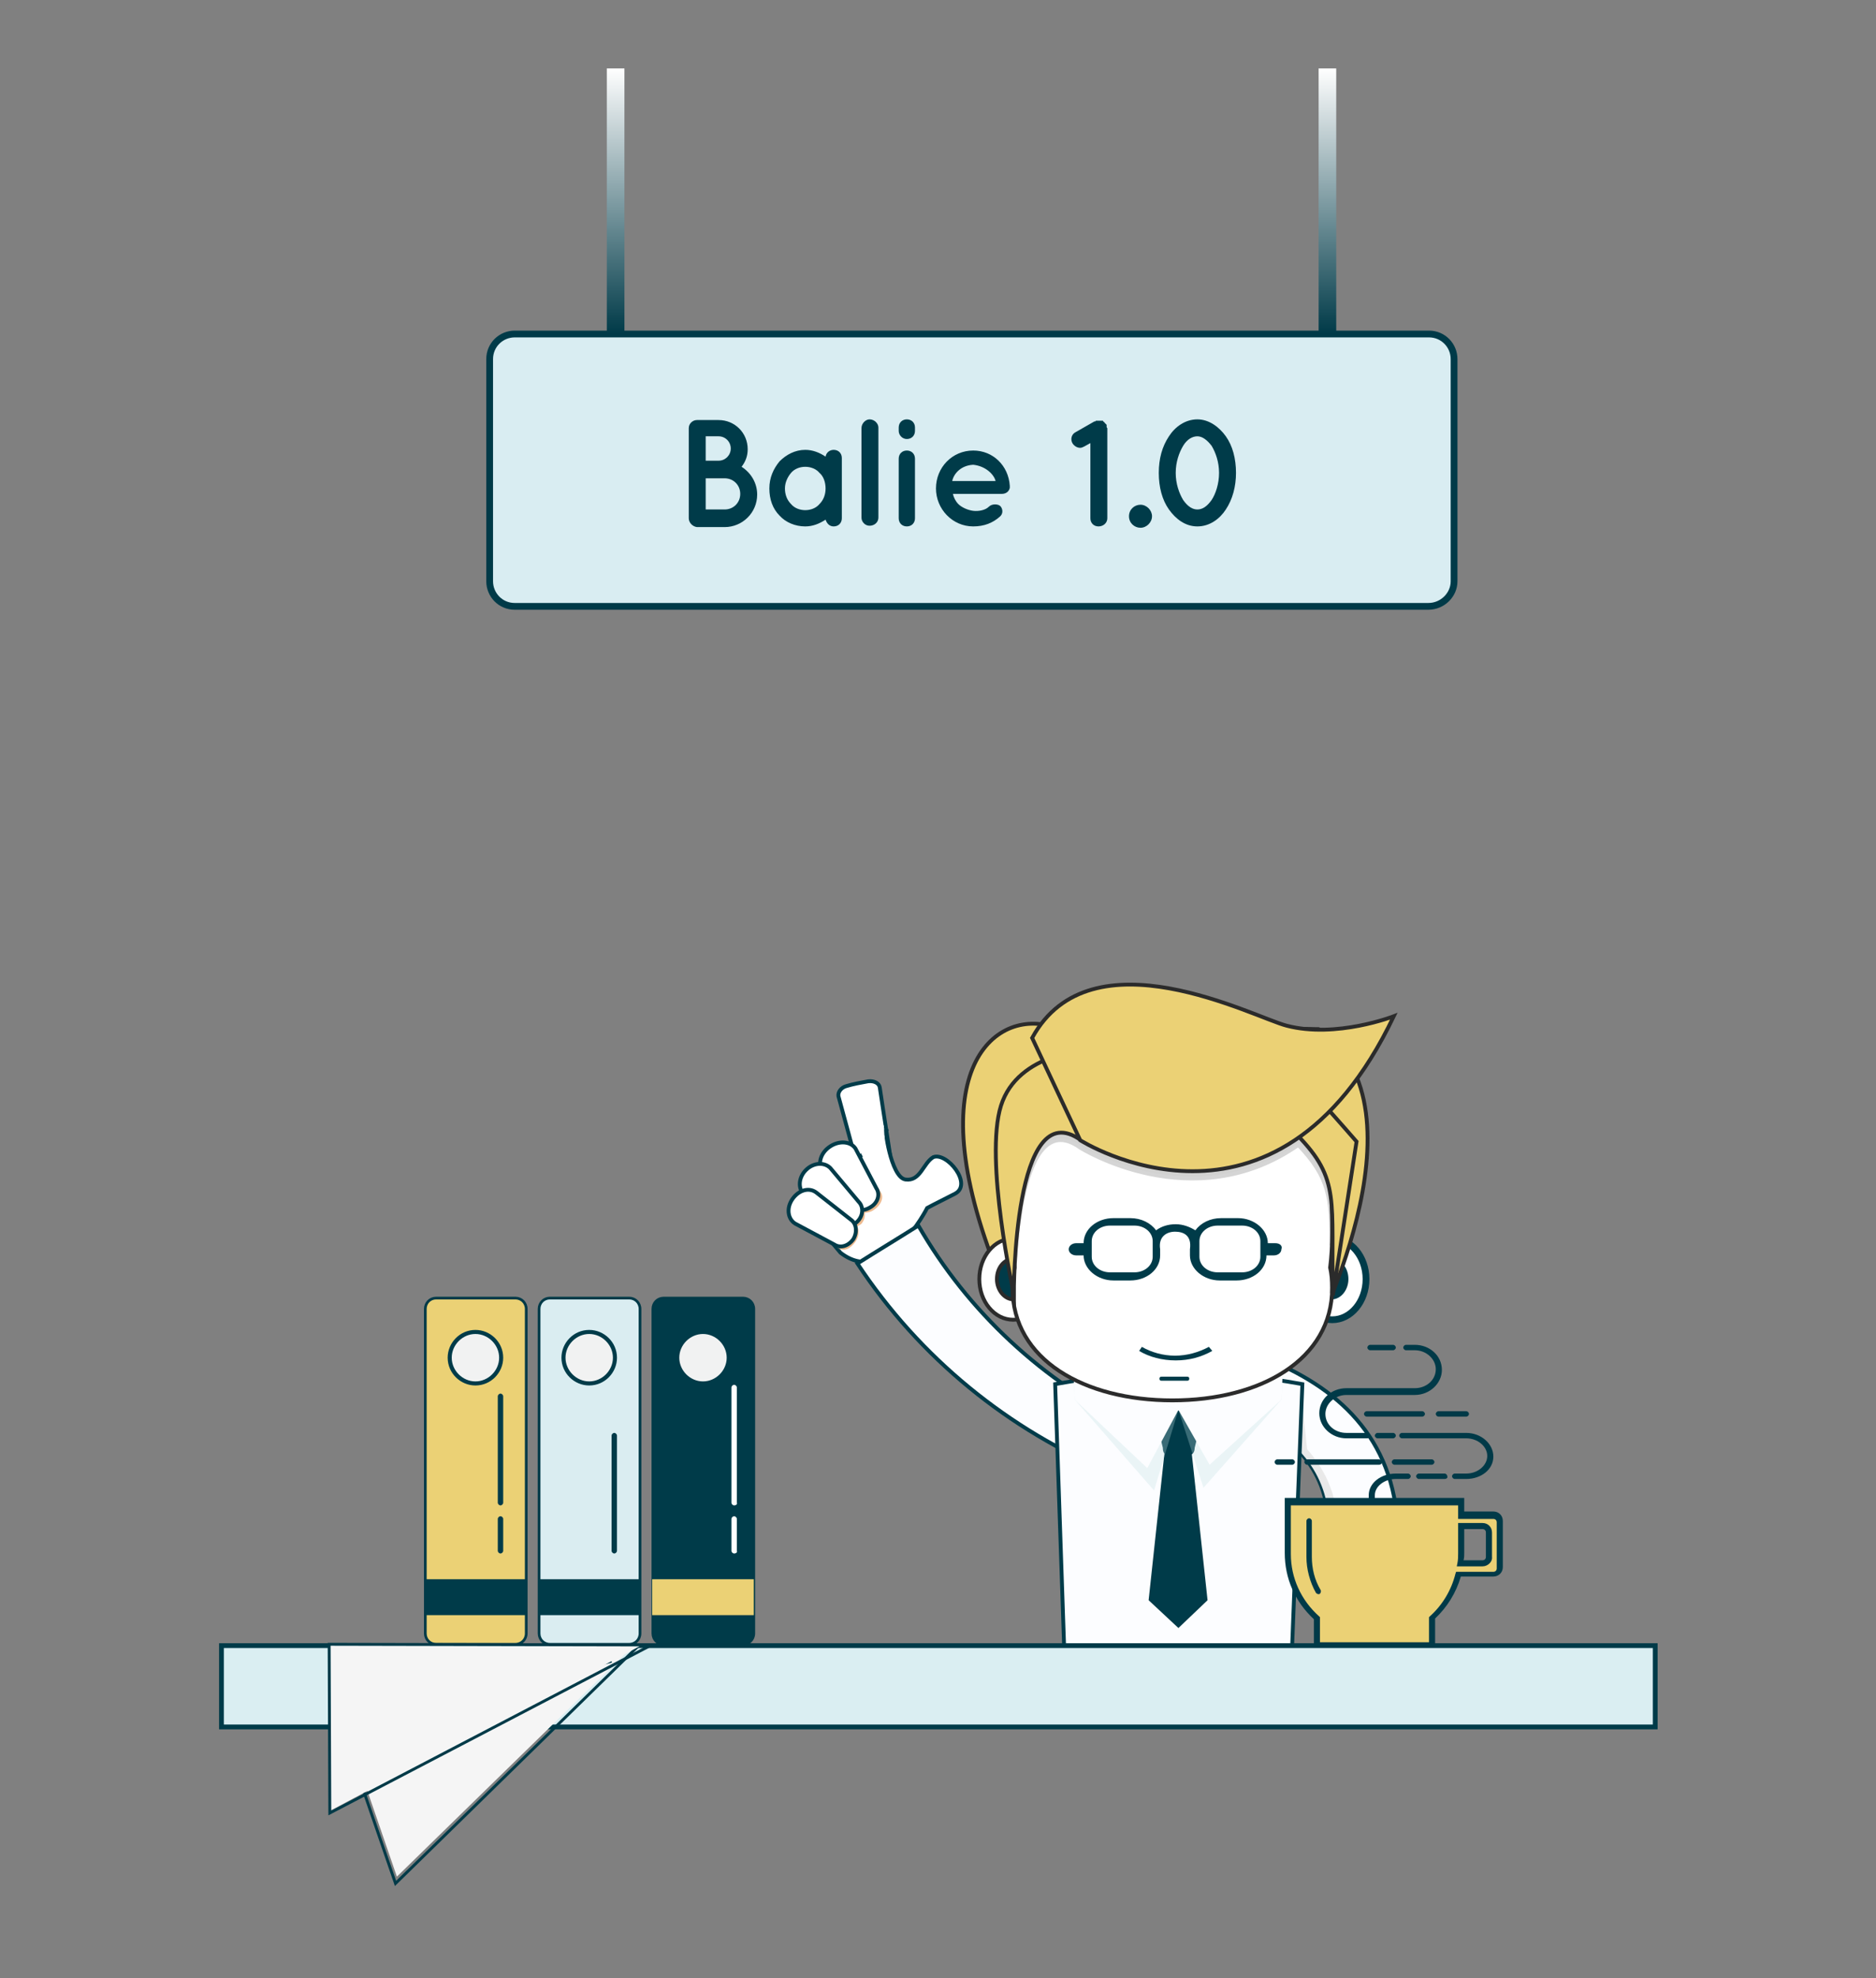<?xml version="1.0" encoding="utf-8"?>
<!-- Generator: Adobe Illustrator 19.0.1, SVG Export Plug-In . SVG Version: 6.00 Build 0)  -->
<svg version="1.1" xmlns="http://www.w3.org/2000/svg" xmlns:xlink="http://www.w3.org/1999/xlink" x="0px" y="0px"
	 viewBox="0 0 277 292" style="enable-background:new 0 0 277 292;" xml:space="preserve">
<rect x="0" y="0" width="277" height="292" fill="#808080" stroke="none"/>
<style type="text/css">
	.st0{fill:#FFFFFF;stroke:#003B49;stroke-miterlimit:10;}
	.st1{fill:#003B49;}
	.st2{fill:#FFFFFF;stroke:#003B49;stroke-width:0.567;stroke-miterlimit:10;}
	.st3{fill:#ECB98E;}
	.st4{fill:#FCFDFF;stroke:#003B49;stroke-width:0.567;stroke-miterlimit:10;}
	.st5{fill:#FBD1A8;}
	.st6{fill:#E9E9E9;}
	.st7{opacity:0.7;}
	.st8{fill:#252F48;}
	.st9{opacity:0.3;}
	.st10{fill:#BFDFE2;}
	.st11{fill:#FCFDFF;}
	.st12{fill:#EBD175;stroke:#2B2B2B;stroke-width:0.567;stroke-miterlimit:10;}
	.st13{fill:#FFFFFF;stroke:#2B2B2B;stroke-width:0.567;stroke-miterlimit:10;}
	.st14{fill:#003B49;stroke:#2B2B2B;stroke-width:0.567;stroke-miterlimit:10;}
	.st15{opacity:0.2;}
	.st16{fill:#1D1D1B;stroke:#2B2B2B;stroke-width:0.567;stroke-miterlimit:10;}
	.st17{fill:#FFFFFF;}
	.st18{display:none;}
	.st19{display:inline;fill:#003B49;}
	.st20{fill:#DAEEF2;stroke:#003B49;stroke-width:0.709;stroke-miterlimit:10;}
	.st21{fill:#EBD175;stroke:#003A48;stroke-width:0.397;stroke-miterlimit:10;}
	.st22{fill:#003B49;stroke:#003A48;stroke-width:0.397;stroke-miterlimit:10;}
	.st23{fill:#DAEDF1;stroke:#003A48;stroke-width:0.397;stroke-miterlimit:10;}
	.st24{fill:#F1F2F2;}
	.st25{fill:#EBD175;}
	.st26{fill:#F5F5F5;}
	.st27{fill:none;stroke:#003A48;stroke-width:0.425;stroke-miterlimit:10;}
	.st28{fill:#D9EDF2;stroke:#003A48;stroke-miterlimit:10;}
	.st29{fill:url(#SVGID_1_);}
	.st30{fill:url(#SVGID_2_);}
	.st31{fill:#003A48;}
</style>
<g id="Layer_12">
	<ellipse class="st0" cx="196.7" cy="188.8" rx="5" ry="6"/>
	<path class="st1" d="M196.6,185.8c1.4,0,2.5,1.3,2.5,3c0,1.6-1.1,3-2.5,3V185.8z"/>
</g>
<g id="Layer_8">
	<g>
		<g>
			<g>
				<path class="st2" d="M127.1,174c0.2,0.6,0.8,1,1.4,0.8c0.8-0.2,1.6-0.4,2.4-0.5c0.6-0.1,1-0.7,0.9-1.3
					c-0.6-4.2-1.3-8.4-1.9-12.5c-0.1-0.6-0.8-1-1.7-0.9c-1.1,0.2-2.2,0.4-3.2,0.7c-0.8,0.2-1.3,0.9-1.2,1.5
					C124.9,165.8,126,169.9,127.1,174z"/>
			</g>
			<g>
				<path class="st2" d="M130.9,166.8c-0.4-0.8,0.6,7,2.8,7.3c2.2,0.3,2.6-2.4,4.1-3.3c2-0.8,5.9,4,3.2,5.4
					c-2.8,1.4-4.1,2.1-4.1,2.1s-6,11.9-12.8,6.6l-5.8-6.9l9.9-8.3L130.9,166.8z"/>
			</g>
			<g>
				<path class="st3" d="M130,175.9l-3.3-5.6c-0.7-1.1-2.2-1.4-3.5-0.6c-1,0.6-1.5,1.7-1.5,2.6c-0.7,0-1.6,0.3-2.2,0.9
					c-0.9,0.9-1.2,2.2-0.7,3.1c-0.5,0.2-0.9,0.6-1.3,1.1c-0.9,1.3-0.2,2.3,0.9,3.1l5.3,3.7c0.9,0.6,1.9,0.1,2.6-0.9
					c0.5-0.7,0.6-1.6,0.3-2.3c0.2-0.1,0.6-0.3,0.7-0.5c0.4-0.6,0.4-0.9,0.4-1.5c0.4,0,0.9-0.1,1.3-0.4
					C130.1,177.9,130.6,176.7,130,175.9z"/>
			</g>
			<g>
				<path class="st2" d="M129.4,175.4c0.6,0.9,0.2,2.2-0.9,2.8l0,0c-1.1,0.7-2.4,0.5-3-0.3l-4.1-5.1c-0.7-1.1-0.2-2.7,1.2-3.6l0,0
					c1.4-0.9,3-0.7,3.7,0.3L129.4,175.4z"/>
			</g>
			<g>
				<path class="st2" d="M126.8,177.4c0.7,0.7,0.7,2-0.2,2.9l0,0c-0.9,0.9-2.2,1-2.9,0.2l-5-4.2c-0.9-0.9-0.8-2.5,0.3-3.6l0,0
					c1.1-1.1,2.7-1.2,3.6-0.3L126.8,177.4z"/>
			</g>
			<g>
				<path class="st2" d="M125.6,180c0.9,0.6,1,1.9,0.4,2.9l0,0c-0.7,1-1.9,1.4-2.8,0.8l-5.8-3.1c-1.1-0.7-1.3-2.3-0.4-3.6l0,0
					c0.9-1.3,2.4-1.8,3.5-1L125.6,180z"/>
			</g>
		</g>
		<g>
			<path class="st4" d="M135.6,180.9c-3,1.9-6,3.7-9,5.6c9.2,13.9,22.3,24.6,37.6,30.9c1-2.3,2.1-4.7,3.1-7
				C154,203.9,142.9,193.6,135.6,180.9z"/>
		</g>
		<g>
			<path class="st5" d="M198.7,234.8l-1.2-1l-2.1,1.4c0,0-2.2-0.1-1.8-2.5l4-5.3c0,0,6.7-4.1,8.4,1l0.7,6.9L198.7,234.8z"/>
		</g>
		<path class="st4" d="M185.4,209.4c6.7,3.7,11.5,8.8,10.7,18.4c3.4,0.2,6.9,0.4,10.3,0.6c0.5-14.5-7.4-22.5-17.7-27.1L185.4,209.4z
			"/>
		<path class="st6" d="M185.8,209.6c6,3.4,11.2,8.3,10.4,18.2l1.3,0.1c0.5-6.7-1.8-10.9-4.5-14l-0.7-6.7L185.8,209.6z"/>
		<g>
			<path class="st5" d="M202.3,232c-0.2-0.5-0.6-0.7-0.8-0.6c-0.3,0.1-0.5,0.3-0.8,0.4c-0.2,0.1-0.2,0.5-0.1,0.8
				c0.8,2.3-0.2,4.6-2,5.7c-0.3,0.1-0.4,0.6-0.2,0.9c0.2,0.5,0.5,1,0.8,1.5c0.2,0.4,0.7,0.5,1.1,0.1C203,238.6,203.8,235,202.3,232z
				"/>
		</g>
		<g>
			<path class="st5" d="M202.9,231.8c-0.4-0.4-0.8-0.5-1-0.3c-0.2,0.2-0.4,0.4-0.6,0.7c-0.2,0.2-0.1,0.5,0.2,0.8
				c1.5,1.9,1.4,4.4,0.1,6c-0.2,0.2-0.1,0.6,0.2,1c0.4,0.4,0.8,0.8,1.2,1.1c0.3,0.3,0.9,0.2,1.1-0.3
				C205.8,237.9,205.3,234.1,202.9,231.8z"/>
		</g>
		<g>
			<path class="st5" d="M204.5,231.6c-0.3-0.3-0.7-0.4-0.9-0.2c-0.2,0.2-0.3,0.4-0.5,0.6c-0.1,0.2,0,0.4,0.2,0.7
				c1.4,1.6,1.4,3.8,0.3,5.3c-0.2,0.2-0.1,0.6,0.2,0.8c0.4,0.3,0.7,0.7,1.1,1c0.3,0.2,0.8,0.1,1-0.3
				C207.3,236.8,206.7,233.6,204.5,231.6z"/>
		</g>
		<g class="st7">
			<polygon class="st8" points="157.5,245.6 190.6,246.5 190.6,245 157.5,245 			"/>
		</g>
		<g>
			<path class="st4" d="M190.7,245.3h-33.5l-1.4-41c12.1-2.2,24.4-2.2,36.5,0L190.7,245.3z"/>
		</g>
		<g>
			<g>
				<path class="st1" d="M176.4,213.7c0,0.6-0.3,1-0.6,1h-3.5c-0.4,0-0.6-0.4-0.6-1l-1.1-4.5c0-0.5,0.4-1,0.9-1h5.1
					c0.5,0,0.9,0.4,0.9,1L176.4,213.7z"/>
			</g>
			<g>
				<polygon class="st1" points="175.9,213.9 178.3,236.2 174,240.3 169.6,236.2 172,213.9 				"/>
			</g>
		</g>
		<g class="st9">
			<polygon class="st10" points="170.4,220 158.7,206.6 158.5,202.5 174,208.1 			"/>
		</g>
		<g>
			<polygon class="st11" points="169.4,216.7 158.7,206.6 158.5,202.5 174,208.1 			"/>
		</g>
		<g class="st9">
			<polygon class="st10" points="177.7,219.6 189.2,206.6 189.4,202.5 174,208.1 			"/>
		</g>
		<g>
			<polygon class="st11" points="178.6,216.2 189.2,206.6 189.4,202.5 174,208.1 			"/>
		</g>
		<g>
			<path class="st5" d="M203.3,233.6c0.2-0.5,0.1-1-0.1-1.1c-0.3-0.1-0.6-0.2-0.9-0.4c-0.2-0.1-0.5,0.1-0.7,0.5
				c-1.2,2.3-3.8,3.2-6,2.5c-0.3-0.1-0.7,0.1-0.9,0.5c-0.2,0.6-0.4,1.1-0.6,1.7c-0.2,0.4,0.2,0.9,0.7,1
				C198.4,239,202,236.9,203.3,233.6z"/>
		</g>
		<g>
			<path class="st12" d="M194.7,151.9l-40.2-0.6c-9.3-1.9-19.9,9.6-4.5,42.8l-0.6-8.2l9.8-20.8l24,2.4l9.9,31.5
				C193.2,198.8,211.8,163.7,194.7,151.9z"/>
			<ellipse class="st13" cx="149.6" cy="188.8" rx="5" ry="6"/>
			<path class="st14" d="M149.7,185.8c-1.4,0-2.5,1.3-2.5,3c0,1.6,1.1,3,2.5,3V185.8z"/>
			<path class="st13" d="M196.4,187.1c0.2-1.6,0.3-3.3,0.3-5.1c0-13.1,0-23.7-23.6-23.7c-23.6,0-23.5,10.6-23.6,23.7
				c0,1.8,0.1,3.5,0.3,5.1c-0.2,1-0.3,1.9-0.3,3c0,10.6,10.6,16.6,23.6,16.6c13,0,23.6-6,23.6-16.6C196.7,189,196.6,188,196.4,187.1
				z"/>
			<g class="st15">
				<path class="st16" d="M196.7,180.5c0-14.6,0-26.5-23.6-26.5c-23.6,0-23.5,11.9-23.6,26.5c0,2,0.1,3.9,0.3,5.7
					c-0.2,1.1-0.3,2.2-0.3,3.3c0,0.5,0,1.1,0.1,1.6c0.1-5.2,1-28.1,9.9-21.7c0,0,16.6,10.5,32.2-0.4c4.6,4.8,4.9,7.8,4.9,14.8
					C196.6,182.7,196.7,181.6,196.7,180.5z"/>
				<path class="st16" d="M196.6,187.6c0,1,0,2.1,0,3.3c0-0.5,0.1-0.9,0.1-1.4C196.7,188.8,196.6,188.2,196.6,187.6z"/>
			</g>
			<path class="st12" d="M200.3,168.5c0,0-11-12.7-12.4-13.1c-1.4-0.4-23.7-0.6-25.4-0.6c-1.8,0-12.2,0.5-14.7,8.4
				c-2.5,7.9,1.9,27.8,1.9,27.8s-0.1-29.9,9.9-22.7c0,0,29.3-3.4,31.9-0.8c6.5,6.6,5,9.7,5.3,23.7L200.3,168.5z"/>
			<path class="st12" d="M159.5,168.3c0,0,28.8,18.3,46.3-18.3c0,0-8.5,3.3-15.8,1.4c-4.8-1.2-28.9-14.1-37.6,1.8L159.5,168.3z"/>
		</g>
	</g>
</g>
<g id="Layer_14">
	<polygon class="st17" points="126.7,169.4 127.8,171.5 130.6,167.9 130.5,166.1 	"/>
</g>
<g id="Layer_13">
	<path id="Rounded_Rectangle_3" class="st1" d="M171.5,203.2h3.8c0.2,0,0.3,0.1,0.3,0.3c0,0.2-0.1,0.3-0.3,0.3h-3.8
		c-0.2,0-0.3-0.1-0.3-0.3C171.2,203.3,171.3,203.2,171.5,203.2z"/>
	<path id="_x32_" class="st1" d="M168.2,199.4l0.4-0.6c1.4,0.8,3.1,1.3,4.9,1.3c1.8,0,3.5-0.5,5-1.3l0.5,0.6
		c-1.6,0.9-3.4,1.4-5.4,1.4C171.6,200.8,169.7,200.3,168.2,199.4z"/>
</g>
<g id="Layer_16">
	<path class="st1" d="M188.3,183.5h-1.1c0-2-2-3.7-4.4-3.7h-2.5c-1.6,0-3,0.7-3.8,1.8c-0.8-0.5-1.8-0.9-2.9-0.9s-2.1,0.3-2.9,0.9
		c-0.8-1.1-2.2-1.8-3.8-1.8h-2.5c-2.4,0-4.4,1.6-4.4,3.7h-1.1c-0.6,0-1.1,0.4-1.1,0.9c0,0.5,0.5,0.9,1.1,0.9h1.1c0,2,2,3.7,4.4,3.7
		h2.5c2.4,0,4.4-1.6,4.4-3.7v-0.9c-0.3-1.9,1-2.6,2.2-2.6s2.5,0.5,2.2,2.6v0.9c0,2,2,3.7,4.4,3.7h2.5c2.4,0,4.4-1.6,4.4-3.7h1.1
		c0.6,0,1.1-0.4,1.1-0.9C189.4,183.9,189,183.5,188.3,183.5z M170.2,185.5c0,1.3-1.2,2.3-2.7,2.3h-3.6c-1.5,0-2.7-1-2.7-2.3v-2.3
		c0-1.3,1.2-2.3,2.7-2.3h3.6c1.5,0,2.7,1,2.7,2.3V185.5z M186.1,185.5c0,1.3-1.2,2.3-2.7,2.3h-3.6c-1.5,0-2.7-1-2.7-2.3v-2.3
		c0-1.3,1.2-2.3,2.7-2.3h3.6c1.5,0,2.7,1,2.7,2.3V185.5z"/>
</g>
<g id="Layer_17" class="st18">
	<path class="st19" d="M187.4,185.8h-1c0-2.1-1.7-3.8-3.8-3.8h-3.8c-1.4,0-2.6,0.8-3.3,1.9c-0.7-0.6-1.5-0.9-2.5-0.9
		c-0.9,0-1.8,0.4-2.5,0.9c-0.7-1.1-1.9-1.9-3.3-1.9h-3.8c-2.1,0-3.8,1.7-3.8,3.8h-1c-0.5,0-1,0.4-1,1s0.4,1,1,1h1
		c0,2.1,1.7,3.8,3.8,3.8h3.8c2.1,0,3.8-1.7,3.8-3.8v-1c0-1.1,0.9-1.9,1.9-1.9c1.1,0,1.9,0.9,1.9,1.9v1c0,2.1,1.7,3.8,3.8,3.8h3.8
		c2.1,0,3.8-1.7,3.8-3.8h1c0.5,0,1-0.4,1-1S188,185.8,187.4,185.8z M169.3,187.7c0,1.1-0.9,1.9-1.9,1.9h-3.8c-1.1,0-1.9-0.9-1.9-1.9
		v-1.9c0-1.1,0.9-1.9,1.9-1.9h3.8c1.1,0,1.9,0.9,1.9,1.9V187.7z M184.6,187.7c0,1.1-0.9,1.9-1.9,1.9h-3.8c-1.1,0-1.9-0.9-1.9-1.9
		v-1.9c0-1.1,0.9-1.9,1.9-1.9h3.8c1.1,0,1.9,0.9,1.9,1.9V187.7z"/>
</g>
<g id="Layer_15">
</g>
<g id="Layer_9">
	<rect x="32.7" y="242.9" class="st20" width="211.7" height="12"/>
</g>
<g id="Isolation_Mode">
	<g>
		<path class="st21" d="M77.7,241.1c0,0.9-0.7,1.6-1.6,1.6H64.4c-0.9,0-1.6-0.7-1.6-1.6v-47.9c0-0.9,0.7-1.6,1.6-1.6h11.7
			c0.9,0,1.6,0.7,1.6,1.6V241.1z"/>
		<path class="st22" d="M111.3,241.1c0,0.9-0.7,1.6-1.6,1.6H98c-0.9,0-1.6-0.7-1.6-1.6v-47.9c0-0.9,0.7-1.6,1.6-1.6h11.7
			c0.9,0,1.6,0.7,1.6,1.6V241.1z"/>
		<g>
			<path class="st1" d="M73.9,222.2c-0.2,0-0.4-0.2-0.4-0.4v-15.7c0-0.2,0.2-0.4,0.4-0.4c0.2,0,0.4,0.2,0.4,0.4v15.7
				C74.3,222,74.1,222.2,73.9,222.2z"/>
		</g>
		<g>
			<path class="st1" d="M73.9,229.3c-0.2,0-0.4-0.2-0.4-0.4v-4.7c0-0.2,0.2-0.4,0.4-0.4c0.2,0,0.4,0.2,0.4,0.4v4.7
				C74.3,229.1,74.1,229.3,73.9,229.3z"/>
		</g>
		<g>
			<path class="st17" d="M108.4,222.2c-0.2,0-0.4-0.2-0.4-0.4v-17c0-0.2,0.2-0.4,0.4-0.4c0.2,0,0.4,0.2,0.4,0.4v17
				C108.9,222,108.7,222.2,108.4,222.2z"/>
		</g>
		<g>
			<path class="st17" d="M108.4,229.3c-0.2,0-0.4-0.2-0.4-0.4v-4.7c0-0.2,0.2-0.4,0.4-0.4c0.2,0,0.4,0.2,0.4,0.4v4.7
				C108.9,229.1,108.7,229.3,108.4,229.3z"/>
		</g>
		<path class="st23" d="M94.5,241.1c0,0.9-0.7,1.6-1.6,1.6H81.2c-0.9,0-1.6-0.7-1.6-1.6v-47.9c0-0.9,0.7-1.6,1.6-1.6h11.7
			c0.9,0,1.6,0.7,1.6,1.6V241.1z"/>
		<g>
			<path class="st1" d="M90.7,229.3c-0.2,0-0.4-0.2-0.4-0.4v-17c0-0.2,0.2-0.4,0.4-0.4c0.2,0,0.4,0.2,0.4,0.4v17
				C91.1,229.1,90.9,229.3,90.7,229.3z"/>
		</g>
		<circle class="st24" cx="87" cy="200.4" r="3.8"/>
		<g>
			<path class="st1" d="M87,204.5c-2.2,0-4.1-1.8-4.1-4.1c0-2.2,1.8-4.1,4.1-4.1c2.2,0,4.1,1.8,4.1,4.1
				C91.1,202.6,89.3,204.5,87,204.5z M87,196.9c-1.9,0-3.5,1.6-3.5,3.5c0,1.9,1.6,3.5,3.5,3.5c1.9,0,3.5-1.6,3.5-3.5
				C90.5,198.5,88.9,196.9,87,196.9z"/>
		</g>
		<circle class="st24" cx="103.8" cy="200.4" r="3.8"/>
		<g>
			<path class="st1" d="M103.8,204.5c-2.2,0-4.1-1.8-4.1-4.1c0-2.2,1.8-4.1,4.1-4.1c2.2,0,4.1,1.8,4.1,4.1
				C107.9,202.6,106.1,204.5,103.8,204.5z M103.8,196.9c-1.9,0-3.5,1.6-3.5,3.5c0,1.9,1.6,3.5,3.5,3.5c1.9,0,3.5-1.6,3.5-3.5
				C107.3,198.5,105.7,196.9,103.8,196.9z"/>
		</g>
		<circle class="st24" cx="70.2" cy="200.4" r="3.8"/>
		<g>
			<path class="st1" d="M70.2,204.5c-2.2,0-4.1-1.8-4.1-4.1c0-2.2,1.8-4.1,4.1-4.1c2.2,0,4.1,1.8,4.1,4.1
				C74.3,202.6,72.5,204.5,70.2,204.5z M70.2,196.9c-1.9,0-3.5,1.6-3.5,3.5c0,1.9,1.6,3.5,3.5,3.5c1.9,0,3.5-1.6,3.5-3.5
				C73.7,198.5,72.1,196.9,70.2,196.9z"/>
		</g>
		<rect x="96.3" y="233.1" class="st25" width="15" height="5.3"/>
		<rect x="79.5" y="233.1" class="st1" width="15" height="5.3"/>
		<rect x="62.7" y="233.1" class="st1" width="15" height="5.3"/>
	</g>
</g>
<g id="Layer_6">
	<g>
		<polygon class="st26" points="51,254.9 58.6,277 92.3,244.1 		"/>
		<g>
			<path class="st27" d="M58.4,278l-8.1-23.5L94.2,243L58.4,278z M51.7,255.3l38.6-10.1"/>
		</g>
		<polygon class="st26" points="48.6,242.7 48.7,267.3 94.8,242.8 		"/>
		<g>
			<path class="st27" d="M48.7,267.6l-0.1-24.9l47.6,0.1L48.7,267.6z"/>
		</g>
	</g>
</g>
<g id="Layer_7">
	<path class="st28" d="M210.9,89.5H76c-2.1,0-3.7-1.7-3.7-3.7V53c0-2.1,1.7-3.7,3.7-3.7h135c2.1,0,3.7,1.7,3.7,3.7v32.8
		C214.7,87.8,213,89.5,210.9,89.5z"/>
	<g>
		
			<linearGradient id="SVGID_1_" gradientUnits="userSpaceOnUse" x1="34.779" y1="11.245" x2="34.779" y2="-27.918" gradientTransform="matrix(-1 0 0 -1 125.667 21.334)">
			<stop  offset="0" style="stop-color:#FFFFFF"/>
			<stop  offset="1" style="stop-color:#003A48"/>
		</linearGradient>
		<rect x="89.6" y="10.1" class="st29" width="2.6" height="39.2"/>
	</g>
	<g>
		
			<linearGradient id="SVGID_2_" gradientUnits="userSpaceOnUse" x1="-70.35" y1="11.245" x2="-70.35" y2="-27.918" gradientTransform="matrix(-1 0 0 -1 125.667 21.334)">
			<stop  offset="0" style="stop-color:#FFFFFF"/>
			<stop  offset="1" style="stop-color:#003A48"/>
		</linearGradient>
		<rect x="194.7" y="10.1" class="st30" width="2.6" height="39.2"/>
	</g>
</g>
<g id="Layer_10">
	<g>
		<g>
			<path class="st31" d="M201.9,212.3h-3.1c-2.2,0-4-1.7-4-3.7c0-2.1,1.8-3.7,4-3.7h10.1c1.7,0,3.1-1.2,3.1-2.8
				c0-1.5-1.4-2.8-3.1-2.8h-1.3c-0.2,0-0.4-0.2-0.4-0.4c0-0.2,0.2-0.4,0.4-0.4h1.3c2.2,0,4,1.6,4,3.7c0,2-1.8,3.7-4,3.7h-10.1
				c-1.7,0-3.1,1.3-3.1,2.8c0,1.6,1.4,2.8,3.1,2.8h3.1c0.2,0,0.4,0.2,0.4,0.4C202.3,212.1,202.1,212.3,201.9,212.3z"/>
		</g>
		<g>
			<path class="st31" d="M205.7,212.3h-2.3c-0.2,0-0.4-0.2-0.4-0.4c0-0.2,0.2-0.4,0.4-0.4h2.3c0.2,0,0.4,0.2,0.4,0.4
				C206.1,212.1,205.9,212.3,205.7,212.3z"/>
		</g>
		<g>
			<path class="st31" d="M216.5,218.3h-1.7c-0.2,0-0.4-0.2-0.4-0.4c0-0.2,0.2-0.4,0.4-0.4h1.7c1.7,0,3.1-1.2,3.1-2.6
				s-1.4-2.6-3.1-2.6h-9.5c-0.2,0-0.4-0.2-0.4-0.4c0-0.2,0.2-0.4,0.4-0.4h9.5c2.2,0,4,1.6,4,3.5S218.7,218.3,216.5,218.3z"/>
		</g>
		<g>
			<path class="st31" d="M213.3,218.3h-3.8c-0.2,0-0.4-0.2-0.4-0.4c0-0.2,0.2-0.4,0.4-0.4h3.8c0.2,0,0.4,0.2,0.4,0.4
				C213.8,218.1,213.6,218.3,213.3,218.3z"/>
		</g>
		<g>
			<path class="st31" d="M202.5,223.9c-0.2,0-0.4-0.2-0.4-0.4v-2.8c0-1.8,1.8-3.2,4-3.2h1.8c0.2,0,0.4,0.2,0.4,0.4
				c0,0.2-0.2,0.4-0.4,0.4h-1.8c-1.7,0-3.1,1.1-3.1,2.4v2.8C203,223.7,202.8,223.9,202.5,223.9z"/>
		</g>
		<g>
			<path class="st25" d="M220.5,223.6h-4.8c0-1.2,0-2,0-2h-25.6c0,0,0,5.7,0,7.7c0,3.8,1.7,7.2,4.3,9.6v4h17v-4
				c1.9-1.7,3.3-4,3.9-6.5h5.2c0.5,0,1-0.4,1-1v-6.8C221.5,224,221.1,223.6,220.5,223.6z M219.9,229.7c0,0.5-0.4,1-1,1h-3.3
				c0.1-0.5,0.1-1,0.1-1.5c0-0.9,0-2.5,0-4.1h3.2c0.5,0,1,0.4,1,1V229.7z"/>
			<g>
				<path class="st31" d="M211.9,243.2H194V239c-2.8-2.6-4.3-6-4.3-9.8v-8.1h26.5v2h4.3c0.8,0,1.4,0.6,1.4,1.4v6.8
					c0,0.8-0.6,1.4-1.4,1.4h-4.8c-0.7,2.4-2,4.5-3.8,6.2V243.2z M194.9,242.4H211v-3.7l0.1-0.1c1.9-1.7,3.2-3.9,3.8-6.3l0.1-0.3h5.5
					c0.3,0,0.5-0.2,0.5-0.5v-6.8c0-0.3-0.2-0.5-0.5-0.5h-5.2v-2h-24.7v7.2c0,3.5,1.5,6.8,4.2,9.2l0.1,0.1V242.4z M218.9,231.2h-3.8
					l0.1-0.5c0.1-0.5,0.1-1,0.1-1.4v-4.5h3.6c0.8,0,1.4,0.6,1.4,1.4v3.6C220.4,230.5,219.7,231.2,218.9,231.2z M216.1,230.3h2.8
					c0.3,0,0.5-0.2,0.5-0.5v-3.6c0-0.3-0.2-0.5-0.5-0.5h-2.7v3.6C216.2,229.6,216.2,229.9,216.1,230.3z"/>
			</g>
			<g>
				<path class="st31" d="M194.7,235.3c-0.2,0-0.3-0.1-0.4-0.2c-0.9-1.6-1.4-3.5-1.4-5.3v-5.3c0-0.2,0.2-0.4,0.4-0.4
					c0.2,0,0.4,0.2,0.4,0.4v5.3c0,1.7,0.4,3.4,1.3,4.9c0.1,0.2,0,0.5-0.2,0.6C194.9,235.3,194.8,235.3,194.7,235.3z"/>
			</g>
		</g>
		<g>
			<path class="st31" d="M203.6,216.2H193c-0.2,0-0.4-0.2-0.4-0.4c0-0.2,0.2-0.4,0.4-0.4h10.6c0.2,0,0.4,0.2,0.4,0.4
				C204.1,216,203.9,216.2,203.6,216.2z"/>
		</g>
		<g>
			<path class="st31" d="M211.4,216.2h-5.5c-0.2,0-0.4-0.2-0.4-0.4c0-0.2,0.2-0.4,0.4-0.4h5.5c0.2,0,0.4,0.2,0.4,0.4
				C211.8,216,211.6,216.2,211.4,216.2z"/>
		</g>
		<g>
			<path class="st31" d="M210,209.1h-8.2c-0.2,0-0.4-0.2-0.4-0.4c0-0.2,0.2-0.4,0.4-0.4h8.2c0.2,0,0.4,0.2,0.4,0.4
				C210.4,208.9,210.2,209.1,210,209.1z"/>
		</g>
		<g>
			<path class="st31" d="M216.5,209.1h-4.1c-0.2,0-0.4-0.2-0.4-0.4c0-0.2,0.2-0.4,0.4-0.4h4.1c0.2,0,0.4,0.2,0.4,0.4
				C216.9,208.9,216.7,209.1,216.5,209.1z"/>
		</g>
		<g>
			<path class="st31" d="M190.8,216.2h-2.2c-0.2,0-0.4-0.2-0.4-0.4c0-0.2,0.2-0.4,0.4-0.4h2.2c0.2,0,0.4,0.2,0.4,0.4
				C191.2,216,191,216.2,190.8,216.2z"/>
		</g>
		<g>
			<path class="st31" d="M205.7,199.3h-3.4c-0.2,0-0.4-0.2-0.4-0.4c0-0.2,0.2-0.4,0.4-0.4h3.4c0.2,0,0.4,0.2,0.4,0.4
				C206.1,199.1,205.9,199.3,205.7,199.3z"/>
		</g>
	</g>
</g>
<g id="Layer_11">
	<g>
		<path class="st1" d="M101.7,76.5V63.2c0-0.7,0.6-1.2,1.2-1.2c0,0,0,0,0.1,0c0,0,0,0,0,0h3.1c2.4,0,4.3,1.9,4.3,4.3
			c0,1-0.3,1.8-0.9,2.6c1.4,0.9,2.3,2.4,2.3,4.1c0,2.7-2.2,4.8-4.8,4.8h-4c0,0,0,0,0,0c0,0,0,0-0.1,0
			C102.2,77.7,101.7,77.1,101.7,76.5z M104.2,68h1.9c1,0,1.8-0.8,1.8-1.8s-0.8-1.8-1.8-1.8h-1.9V68z M104.2,75.2h2.8
			c1.3,0,2.3-1,2.3-2.3c0-1.3-1-2.3-2.3-2.3h-2.8V75.2z"/>
		<path class="st1" d="M124.3,72.1v4.4c0,0.7-0.5,1.2-1.2,1.2c-0.6,0-1-0.4-1.2-1c-0.9,0.6-1.9,1-3,1c-1.5,0-2.9-0.6-3.8-1.6
			c-1-1-1.5-2.4-1.5-4c0-1.6,0.6-2.9,1.5-4c1-1,2.3-1.7,3.8-1.7c1.1,0,2.1,0.4,3,1c0.1-0.6,0.6-1,1.2-1c0.7,0,1.2,0.5,1.2,1.2V72.1z
			 M121.9,72.1c0-0.9-0.3-1.8-0.9-2.3c-0.5-0.6-1.3-0.9-2.1-0.9c-0.8,0-1.6,0.3-2.1,0.9c-0.5,0.6-0.9,1.4-0.9,2.3
			c0,0.9,0.3,1.7,0.9,2.3c0.5,0.6,1.3,0.9,2.1,0.9c0.8,0,1.6-0.3,2.1-0.9C121.6,73.8,121.9,73,121.9,72.1z"/>
		<path class="st1" d="M128.4,61.9c0.7,0,1.3,0.6,1.3,1.2v13.3c0,0.7-0.6,1.2-1.3,1.2c-0.7,0-1.2-0.6-1.2-1.2V63.2
			C127.2,62.5,127.8,61.9,128.4,61.9z"/>
		<path class="st1" d="M135.1,63.6c0,0.7-0.5,1.2-1.2,1.2c-0.7,0-1.2-0.6-1.2-1.2v-0.5c0-0.7,0.5-1.2,1.2-1.2c0.7,0,1.2,0.5,1.2,1.2
			V63.6z M135.1,67.7v8.8c0,0.7-0.5,1.2-1.2,1.2c-0.7,0-1.2-0.5-1.2-1.2v-8.8c0-0.7,0.5-1.2,1.2-1.2C134.6,66.5,135.1,67,135.1,67.7
			z"/>
		<path class="st1" d="M138.2,72.1c0-3.1,2.4-5.6,5.5-5.6c2.9,0,5.2,2.2,5.4,5.2c0,0,0,0.1,0,0.1c0,0,0,0.2,0,0.2
			c-0.1,0.5-0.5,0.9-1.2,0.9h-7.2c0.1,0.5,0.4,1.1,0.8,1.5c0.5,0.5,1.4,0.9,2.2,1c0.8,0.1,1.8-0.1,2.3-0.6c0.5-0.5,1.4-0.4,1.7-0.1
			c0.3,0.3,0.5,1,0,1.5c-1.1,1-2.4,1.5-4,1.5C140.6,77.7,138.2,75.1,138.2,72.1z M140.6,71h6.4c-0.2-0.9-1.4-2.2-3.3-2.4
			C141.8,68.7,140.8,70,140.6,71z"/>
		<path class="st1" d="M163.5,63.2v13.3c0,0.7-0.6,1.2-1.3,1.2c-0.7,0-1.2-0.5-1.2-1.2V65.4l-0.9,0.5c-0.2,0.1-0.4,0.2-0.6,0.2
			c-0.4,0-0.8-0.2-1.1-0.6c-0.4-0.6-0.2-1.4,0.4-1.7l2.8-1.6c0,0,0.1,0,0.1,0c0,0,0.1,0,0.1-0.1c0,0,0.1,0,0.1,0c0,0,0.1,0,0.1,0
			c0,0,0.1,0,0.2,0c0,0,0,0,0.1,0h0c0.1,0,0.1,0,0.2,0c0,0,0.1,0,0.1,0c0.1,0,0.1,0,0.1,0c0,0,0.1,0,0.1,0c0.1,0,0.1,0.1,0.1,0.1
			c0,0,0,0,0.1,0.1c0,0,0.1,0,0.1,0.1c0,0,0.1,0.1,0.1,0.1s0,0,0.1,0.1c0,0,0.1,0.1,0.1,0.1l0,0c0,0,0,0,0,0.1c0,0,0,0.1,0,0.1
			c0,0,0,0.1,0,0.1c0,0,0,0.1,0,0.1C163.4,63,163.4,63.1,163.5,63.2C163.5,63.1,163.5,63.2,163.5,63.2z"/>
		<path class="st1" d="M168.4,74.5c0.9,0,1.7,0.8,1.7,1.7s-0.8,1.7-1.7,1.7c-0.9,0-1.7-0.7-1.7-1.7S167.5,74.5,168.4,74.5z"/>
		<path class="st1" d="M171.1,69.8c0-2.1,0.5-3.9,1.5-5.4c0.9-1.4,2.4-2.5,4.2-2.5c1.7,0,3.2,1.1,4.2,2.5c1,1.4,1.5,3.3,1.5,5.4
			c0,2-0.5,3.9-1.5,5.4c-0.9,1.4-2.4,2.5-4.2,2.5c-1.8,0-3.2-1.1-4.2-2.5C171.6,73.8,171.1,71.9,171.1,69.8z M180,69.8
			c0-1.6-0.5-3-1.1-4c-0.7-0.9-1.4-1.4-2.1-1.4c-0.7,0-1.5,0.4-2.1,1.4c-0.6,1-1.1,2.4-1.1,4c0,1.6,0.5,3,1.1,4
			c0.7,1,1.4,1.4,2.1,1.4c0.7,0,1.4-0.4,2.1-1.4C179.5,72.9,180,71.4,180,69.8z"/>
	</g>
</g>
<g id="Layer_8_copy">
</g>
</svg>
